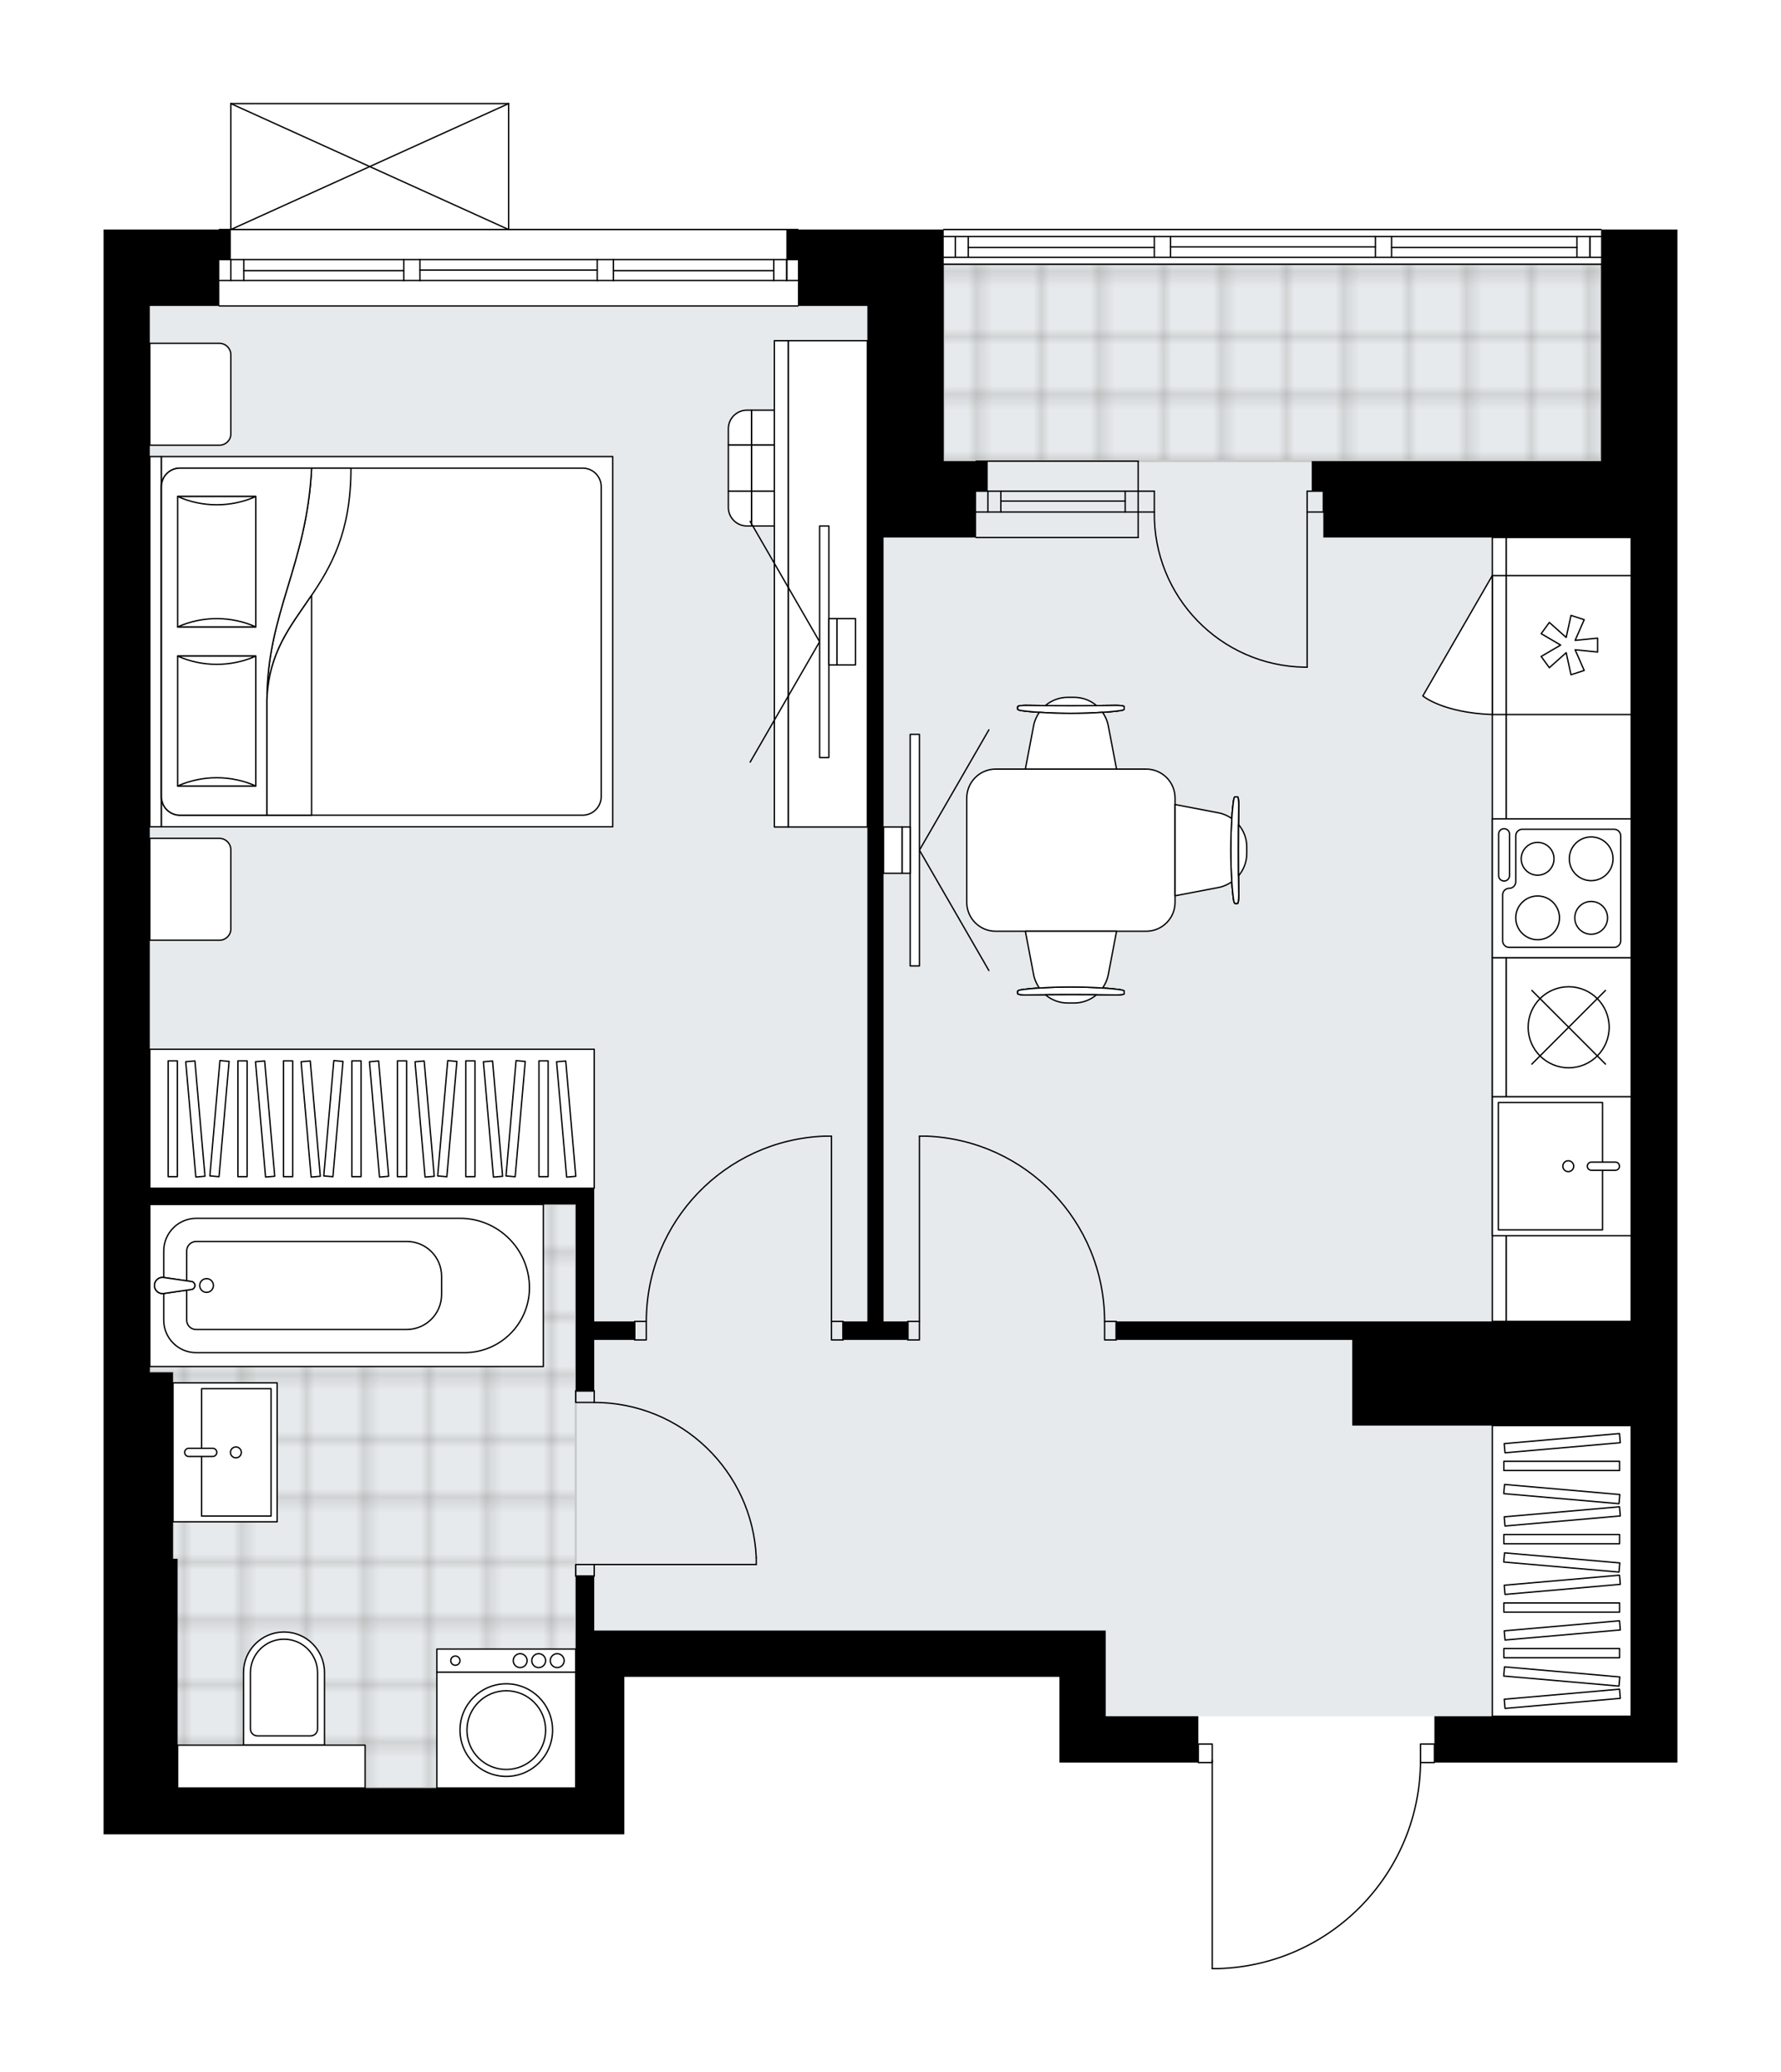 <svg xmlns="http://www.w3.org/2000/svg" xmlns:xlink="http://www.w3.org/1999/xlink" height="2000px" id="Layer_1" style="enable-background:new 0 0 1719.8 2000;" version="1.1" viewBox="0 0 1719.8 2000" width="1719.8px" x="0px" y="0px" xml:space="preserve">
<style type="text/css">
	.st0{fill:none;}
	.st1{opacity:0.25;fill:none;stroke:#13110C;stroke-width:0.4;stroke-miterlimit:10;}
	.st2{fill:#FFFFFF;}
	.st3{fill:#E7EAEC;}
	.st4{fill:url(#SVGID_1_);stroke:#C8C8C8;stroke-width:2;stroke-linecap:round;stroke-linejoin:round;stroke-miterlimit:10;}
	
		.st5{fill:url(#SVGID_00000119115935101301937270000011736821297026565010_);stroke:#C8C8C8;stroke-width:2;stroke-linecap:round;stroke-linejoin:round;stroke-miterlimit:10;}
	.st6{fill:none;stroke:#000000;stroke-width:1.3;stroke-linecap:round;stroke-linejoin:round;stroke-miterlimit:10;}
	.st7{fill:#FFFFFF;stroke:#000000;stroke-width:1.3;stroke-linecap:round;stroke-linejoin:round;stroke-miterlimit:10;}
	.st8{font-family:'Arial-BoldMT';}
	.st9{font-size:117.142px;}
	.st10{font-size:99.12px;}
	.st11{font-family:'ArialMT';}
	.st12{font-size:40px;}
</style>
<pattern height="14.57" id="New_Pattern_Swatch_2" patternUnits="userSpaceOnUse" style="overflow:visible;" viewBox="7.49 -22.06 14.57 14.57" width="14.57" x="1735.21" y="2719.33">
	<g>
		<rect class="st0" height="14.57" width="14.57" x="7.49" y="-22.06" />
		<g>
			<rect class="st1" height="7.29" width="7.29" x="14.77" y="-7.49" />
		</g>
		<g>
			<rect class="st1" height="7.29" width="7.29" x="0.2" y="-7.49" />
		</g>
		<g>
			<rect class="st1" height="7.29" width="7.29" x="22.06" y="-14.77" />
		</g>
		<g>
			<rect class="st1" height="7.29" width="7.29" x="7.49" y="-14.77" />
			<rect class="st1" height="7.29" width="7.29" x="14.77" y="-22.06" />
		</g>
		<g>
			<rect class="st1" height="7.29" width="7.29" x="0.2" y="-22.06" />
		</g>
		<g>
			<rect class="st1" height="7.29" width="7.29" x="22.06" y="-29.35" />
		</g>
		<g>
			<rect class="st1" height="7.29" width="7.29" x="7.49" y="-29.35" />
		</g>
	</g>
</pattern>
<path class="st2" d="M1546.69,221.54h73.11v29.05v44.7v149.74  v73.75v1137.61v44.7h-234.03c0,0.36-0.29,0.65-0.65,0.65h-12.79c-0.73,51.73-20.9,100.53-57.01,137.72  c-36.78,37.88-86.1,59.61-138.88,61.17c-0.01,0-0.01,0-0.02,0c0,0,0,0,0,0h-5.86c-0.36,0-0.65-0.29-0.65-0.65v-198.24h-12.76  c-0.36,0-0.65-0.29-0.65-0.65h-88.75h-44.7v-82.69H602.87v151.98h-46.93H100v-44.7v-221.26V295.29v-44.7v-29.05h111.1  c0-0.36,0.29-0.65,0.65-0.65h10.52V100c0,0,0-0.01,0-0.01c0-0.04,0.02-0.08,0.02-0.12c0.01-0.04,0.01-0.09,0.03-0.13c0,0,0,0,0-0.01  c0.01-0.03,0.03-0.04,0.05-0.07c0.03-0.05,0.05-0.09,0.09-0.13c0.03-0.03,0.07-0.05,0.1-0.07c0.04-0.02,0.07-0.05,0.11-0.07  c0.05-0.02,0.1-0.02,0.14-0.03c0.03-0.01,0.06-0.02,0.1-0.02h268.2c0.04,0,0.07,0.01,0.1,0.02c0.05,0.01,0.09,0.01,0.14,0.03  c0.04,0.02,0.07,0.04,0.11,0.07c0.04,0.02,0.07,0.04,0.1,0.07c0.04,0.03,0.06,0.08,0.09,0.12c0.02,0.03,0.04,0.05,0.06,0.08  c0,0,0,0.01,0,0.01c0.02,0.04,0.02,0.08,0.03,0.12c0.01,0.05,0.03,0.09,0.03,0.14c0,0,0,0,0,0.01v120.89H770.5  c0.36,0,0.65,0.29,0.65,0.65h139.5c0-0.36,0.29-0.65,0.65-0.65h634.74C1546.4,220.89,1546.69,221.18,1546.69,221.54z" id="background" />
<g id="floor">
	<polygon class="st3" points="555.94,1725.69 555.94,1573.85 1067.75,1573.85 1067.75,1656.41 1575.1,1656.41 1575.1,518.79    1546.04,518.79 1546.04,255.06 911.3,255.06 911.3,295.29 144.7,295.29 144.7,1130.07 144.7,1323.64 144.7,1725.69  " />
	<pattern id="SVGID_1_" patternTransform="matrix(7.885 0 0 7.885 63551.285 64691.105)" xlink:href="#New_Pattern_Swatch_2">
	</pattern>
	<polygon class="st4" points="911.3,255.06 1546.04,255.06 1546.04,445.04 911.3,445.04  " />
	
		<pattern id="SVGID_00000090282864161248728690000018363528332579328175_" patternTransform="matrix(7.885 0 0 7.885 63551.285 64691.105)" xlink:href="#New_Pattern_Swatch_2">
	</pattern>
	
		<polygon points="   167.05,1324.51 167.05,1725.69 352.56,1725.69 352.56,1725.69 555.94,1725.69 555.94,1162.47 359.26,1162.47 352.56,1162.47    144.7,1162.47 144.7,1324.51  " style="fill:url(#SVGID_00000090282864161248728690000018363528332579328175_);stroke:#C8C8C8;stroke-width:2;stroke-linecap:round;stroke-linejoin:round;stroke-miterlimit:10;" />
	<g id="LINE_00000075130855597166852050000003484342920192152730_">
		<line class="st6" x1="1546.04" x2="911.3" y1="255.06" y2="255.06" />
	</g>
	<g id="LINE_00000118399516822424922020000007908992566448976807_">
		<line class="st6" x1="1535.27" x2="1535.27" y1="248.36" y2="228.24" />
	</g>
	<g id="LINE_00000070810778588178090090000011602322996414256532_">
		<line class="st6" x1="922.48" x2="922.48" y1="248.36" y2="228.24" />
	</g>
	<g id="LINE_00000087387986477874445030000006364330552401562290_">
		<line class="st6" x1="1343.78" x2="1522.75" y1="238.86" y2="238.86" />
	</g>
	<g id="LINE_00000162324910180020689940000009493923094217926034_">
		<line class="st6" x1="935" x2="1114.69" y1="238.86" y2="238.86" />
	</g>
	<g id="LINE_00000016077519774988331990000011544528793194528417_">
		<line class="st6" x1="935" x2="935" y1="228.24" y2="248.36" />
	</g>
	<g id="LINE_00000069387117258658531010000008095936321943861436_">
		<line class="st6" x1="1535.27" x2="1535.27" y1="248.36" y2="228.24" />
	</g>
	<g id="LINE_00000054966394197374614670000014415444969203659166_">
		<line class="st6" x1="1522.75" x2="1522.75" y1="228.24" y2="248.36" />
	</g>
	<g id="LINE_00000092425965855356392780000000799298269977896376_">
		<line class="st6" x1="1328.13" x2="1328.13" y1="248.36" y2="228.24" />
	</g>
	<g id="LINE_00000097483035665828190460000011836814959658757775_">
		<line class="st6" x1="1328.13" x2="1343.78" y1="228.24" y2="228.24" />
	</g>
	<g id="LINE_00000145022849389100323750000013359275334052659587_">
		<line class="st6" x1="1343.78" x2="1343.78" y1="228.24" y2="248.36" />
	</g>
	<g id="LINE_00000044884553468825821600000016723891517673140911_">
		<line class="st6" x1="1343.78" x2="1328.13" y1="248.36" y2="248.36" />
	</g>
	<g id="LINE_00000155865643125647255450000017626939835234708155_">
		<line class="st6" x1="911.3" x2="1546.04" y1="221.54" y2="221.54" />
	</g>
	<g id="LINE_00000020393370160282625150000007408904449455562156_">
		<line class="st6" x1="1114.69" x2="1114.69" y1="248.36" y2="228.24" />
	</g>
	<g id="LINE_00000181059654765816403960000000819080742386538156_">
		<line class="st6" x1="1114.69" x2="1130.33" y1="228.24" y2="228.24" />
	</g>
	<g id="LINE_00000070827572593430484890000008236391100338552725_">
		<line class="st6" x1="1130.33" x2="1130.33" y1="228.24" y2="248.36" />
	</g>
	<g id="LINE_00000164505545646935144830000012691740240466510491_">
		<line class="st6" x1="1130.33" x2="1114.69" y1="248.36" y2="248.36" />
	</g>
	<g id="LINE_00000081610285105001334610000009957256194848310407_">
		<line class="st6" x1="1130.33" x2="1328.13" y1="238.3" y2="238.3" />
	</g>
	<g id="LWPOLYLINE_00000167375489396463133470000002943477155517444274_">
		<line class="st6" x1="1114.69" x2="911.3" y1="248.36" y2="248.36" />
	</g>
	<g id="LWPOLYLINE_00000052095272749289350020000012743950910873516693_">
		<line class="st6" x1="1130.33" x2="1328.13" y1="248.36" y2="248.36" />
	</g>
	<g id="LWPOLYLINE_00000022524406517298655540000012775899635314465978_">
		<line class="st6" x1="1343.78" x2="1546.04" y1="248.36" y2="248.36" />
	</g>
	<g id="LWPOLYLINE_00000078759405494926636720000002310401985820582331_">
		<line class="st6" x1="1114.69" x2="911.3" y1="228.24" y2="228.24" />
	</g>
	<g id="LWPOLYLINE_00000049221439072597287660000000690815131561562496_">
		<line class="st6" x1="1130.33" x2="1328.13" y1="228.24" y2="228.24" />
	</g>
	<g id="LWPOLYLINE_00000062167831083999535730000002331646124189575061_">
		<line class="st6" x1="1343.78" x2="1546.04" y1="228.24" y2="228.24" />
	</g>
	<g id="LINE_00000075146028730497573640000001934161255238141367_">
		<line class="st6" x1="1099.04" x2="942.59" y1="494.21" y2="494.21" />
	</g>
	<g id="LINE_00000013168217123772383220000007644130583092595895_">
		<line class="st6" x1="1099.04" x2="942.59" y1="474.09" y2="474.09" />
	</g>
	<g id="LINE_00000127735004066147366320000010502423844136933773_">
		<line class="st6" x1="1086.53" x2="966.44" y1="483.6" y2="483.6" />
	</g>
	<g id="LINE_00000150080876588125278150000009498096863595634577_">
		<line class="st6" x1="953.93" x2="953.93" y1="494.21" y2="474.09" />
	</g>
	<g id="LINE_00000149365666207308827460000017078380270545029812_">
		<line class="st6" x1="1086.53" x2="1086.53" y1="494.21" y2="474.09" />
	</g>
	<g id="LINE_00000132796810260109625130000010101693451174342055_">
		<line class="st6" x1="1099.04" x2="942.59" y1="518.79" y2="518.79" />
	</g>
	<g id="LINE_00000044154518068847471050000000247646728328961162_">
		<line class="st6" x1="942.59" x2="1099.04" y1="445.04" y2="445.04" />
	</g>
	<g id="LINE_00000028319608039142139530000004366614113724548247_">
		<line class="st6" x1="966.44" x2="966.44" y1="494.22" y2="474.11" />
	</g>
	<g id="LINE_00000127764253968793142230000017587212560650254983_">
		<line class="st6" x1="1099.04" x2="1099.04" y1="518.79" y2="445.04" />
	</g>
	<g id="LINE_00000124159079269771532470000000206670600159537597_">
		<line class="st6" x1="770.5" x2="211.75" y1="295.29" y2="295.29" />
	</g>
	<g id="LINE_00000039834723276255326420000011197344398414810796_">
		<line class="st6" x1="759.72" x2="759.72" y1="270.71" y2="250.59" />
	</g>
	<g id="LINE_00000030463380636245045110000003547313643134012074_">
		<line class="st6" x1="222.92" x2="222.92" y1="270.71" y2="250.59" />
	</g>
	<g id="LINE_00000103253117287157175750000001912252460200444063_">
		<line class="st6" x1="592.37" x2="747.21" y1="261.21" y2="261.21" />
	</g>
	<g id="LINE_00000167384630007173882380000015435697266272230017_">
		<line class="st6" x1="235.44" x2="389.88" y1="261.21" y2="261.21" />
	</g>
	<g id="LINE_00000098210237479713417270000014770363303577178507_">
		<line class="st6" x1="235.44" x2="235.44" y1="250.59" y2="270.71" />
	</g>
	<g id="LINE_00000152222369866217993250000017508834723046505861_">
		<line class="st6" x1="759.72" x2="759.72" y1="270.71" y2="250.59" />
	</g>
	<g id="LINE_00000038374209564594535200000000767847683172767907_">
		<line class="st6" x1="747.21" x2="747.21" y1="250.59" y2="270.71" />
	</g>
	<g id="LINE_00000151533154832254295110000007318163400536858029_">
		<line class="st6" x1="576.72" x2="576.72" y1="270.71" y2="250.59" />
	</g>
	<g id="LINE_00000133521966708240987950000017165366464676636827_">
		<line class="st6" x1="576.72" x2="592.37" y1="250.59" y2="250.59" />
	</g>
	<g id="LINE_00000075872042201977272390000004009284749009152183_">
		<line class="st6" x1="592.37" x2="592.37" y1="250.59" y2="270.71" />
	</g>
	<g id="LINE_00000088131701833492365910000004173703558949667764_">
		<line class="st6" x1="592.37" x2="576.72" y1="270.71" y2="270.71" />
	</g>
	<g id="LINE_00000155104405413214556020000001551314005775267773_">
		<line class="st6" x1="211.75" x2="770.5" y1="221.54" y2="221.54" />
	</g>
	<g id="LINE_00000147904667056952179130000014298189062692039865_">
		<line class="st6" x1="389.88" x2="389.88" y1="270.71" y2="250.59" />
	</g>
	<g id="LINE_00000157997759391342817780000007510721960735495597_">
		<line class="st6" x1="389.88" x2="405.52" y1="250.59" y2="250.59" />
	</g>
	<g id="LINE_00000003069250496698477990000013551449471115787927_">
		<line class="st6" x1="405.52" x2="405.52" y1="250.59" y2="270.71" />
	</g>
	<g id="LINE_00000179627108469055543690000015831706100520170675_">
		<line class="st6" x1="405.52" x2="389.88" y1="270.71" y2="270.71" />
	</g>
	<g id="LINE_00000140697375569658401310000010805151781435649188_">
		<line class="st6" x1="405.52" x2="576.72" y1="260.65" y2="260.65" />
	</g>
	<g id="LWPOLYLINE_00000103232085616908307720000010099160897560303753_">
		<line class="st6" x1="389.88" x2="211.75" y1="270.71" y2="270.71" />
	</g>
	<g id="LWPOLYLINE_00000149380878785728958070000004946446096263890561_">
		<line class="st6" x1="405.52" x2="576.72" y1="270.71" y2="270.71" />
	</g>
	<g id="LWPOLYLINE_00000119799428827845247120000009470715928305114240_">
		<line class="st6" x1="592.37" x2="770.5" y1="270.71" y2="270.71" />
	</g>
	<g id="LWPOLYLINE_00000078033462089016229990000010996781904028672692_">
		<line class="st6" x1="389.88" x2="211.75" y1="250.59" y2="250.59" />
	</g>
	<g id="LWPOLYLINE_00000145044357395869790290000005985438819979825815_">
		<line class="st6" x1="405.52" x2="576.72" y1="250.59" y2="250.59" />
	</g>
	<g id="LWPOLYLINE_00000136388905802495970220000018253063474869014186_">
		<line class="st6" x1="592.37" x2="770.5" y1="250.59" y2="250.59" />
	</g>
	<g id="LWPOLYLINE_00000069357734003246844200000006086571252805739654_">
		<rect class="st6" height="17.88" width="11.17" x="876.66" y="1275.34" />
	</g>
	<g id="LWPOLYLINE_00000057852308027451679490000017952921213893437834_">
		<rect class="st6" height="17.88" width="11.17" x="1066.64" y="1275.34" />
	</g>
	<g id="LINE_00000092450859290611825220000008413718520855572388_">
		<line class="st6" x1="876.66" x2="876.66" y1="1275.34" y2="1293.22" />
	</g>
	<g id="LINE_00000010272941586348612870000009445178882186387087_">
		<line class="st6" x1="1077.81" x2="1077.81" y1="1275.34" y2="1293.22" />
	</g>
	<g id="LINE_00000012443644989962782410000011383911668886339488_">
		<line class="st6" x1="887.84" x2="887.84" y1="1275.34" y2="1096.54" />
	</g>
	<g id="LINE_00000111910273593527899060000015293401346790918059_">
		<line class="st6" x1="894.54" x2="887.84" y1="1096.54" y2="1096.54" />
	</g>
	<g id="ARC_00000121958743270112139670000013985466075834608526_">
		<path class="st6" d="M894.54,1096.54c96.07,3.72,172.05,82.66,172.09,178.8" />
	</g>
	<g id="LWPOLYLINE_00000101079221166875492510000006512391110526228388_">
		<rect class="st6" height="17.88" width="11.17" x="802.91" y="1275.34" />
	</g>
	<g id="LWPOLYLINE_00000171690188628389715490000015372348355761907362_">
		<rect class="st6" height="17.88" width="11.17" x="612.93" y="1275.34" />
	</g>
	<g id="LINE_00000124882917606582785160000004893729640590243468_">
		<line class="st6" x1="814.08" x2="814.08" y1="1275.34" y2="1293.22" />
	</g>
	<g id="LINE_00000158003752742748881740000007623597343751198369_">
		<line class="st6" x1="612.93" x2="612.93" y1="1275.34" y2="1293.22" />
	</g>
	<g id="LINE_00000085970712372893640160000002938632454149626003_">
		<line class="st6" x1="802.91" x2="802.91" y1="1275.34" y2="1096.54" />
	</g>
	<g id="LINE_00000015345854380718833620000011256427352834178239_">
		<line class="st6" x1="796.2" x2="802.91" y1="1096.54" y2="1096.54" />
	</g>
	<g id="ARC_00000029738995565075511520000007804247366833408440_">
		<path class="st6" d="M624.11,1275.34c0.05-96.14,76.03-175.08,172.09-178.8" />
	</g>
	<g id="LWPOLYLINE_00000085247913428528723560000001818660171020399011_">
		<rect class="st6" height="11.17" width="17.88" x="555.94" y="1510.01" />
	</g>
	<g id="LWPOLYLINE_00000113335425668910908610000006173937026978170810_">
		<rect class="st6" height="11.17" width="17.88" x="555.94" y="1342.39" />
	</g>
	<g id="LINE_00000138535764573132032070000008651655154082447004_">
		<line class="st6" x1="573.82" x2="555.94" y1="1521.19" y2="1521.19" />
	</g>
	<g id="LINE_00000112629048388404017280000014341224426977758854_">
		<line class="st6" x1="573.82" x2="555.94" y1="1342.39" y2="1342.39" />
	</g>
	<g id="LINE_00000035529299442870192560000009565431960486184594_">
		<line class="st6" x1="573.82" x2="730.27" y1="1510.01" y2="1510.01" />
	</g>
	<g id="ARC_00000048463038859419518210000000181829598396263299_">
		<path class="st6" d="M573.82,1353.56c83.8,0.06,152.73,66.03,156.45,149.74" />
	</g>
	<g id="LINE_00000043453760638605545340000007643004524595946626_">
		<line class="st6" x1="730.27" x2="730.27" y1="1510.01" y2="1503.31" />
	</g>
	<g id="LWPOLYLINE_00000023262646980242690920000012816005363240556463_">
		<rect class="st6" height="17.88" width="13.41" x="1371.71" y="1683.23" />
	</g>
	<g id="LWPOLYLINE_00000181788999512754036990000005776154180532252573_">
		<rect class="st6" height="17.88" width="13.41" x="1157.15" y="1683.23" />
	</g>
	<g id="LWPOLYLINE_00000072989366485352453380000003772615118996416429_">
		<path class="st6" d="M1176.42,1900c108.78-3.22,195.29-92.33,195.29-201.15" />
	</g>
	<g id="LINE_00000154405241745203319620000014169343277715615935_">
		<line class="st6" x1="1170.56" x2="1170.56" y1="1698.85" y2="1900" />
	</g>
	<g id="LINE_00000084515527731537895130000003052116552069566626_">
		<line class="st6" x1="1170.56" x2="1176.42" y1="1900" y2="1900" />
	</g>
	<g id="ARC_00000122679500813035407170000010596462224260984212_">
		<path class="st6" d="M1262.2,643.95c-0.73,0-1.46-0.01-2.2-0.02c-81.47-1.22-146.53-68.25-145.31-149.73" />
	</g>
	<g id="LINE_00000170280086916016329540000001798612934972828545_">
		<line class="st6" x1="1262.2" x2="1262.2" y1="494.21" y2="643.95" />
	</g>
	<g id="LINE_00000181771897851326822410000000469201433043141762_">
		<line class="st6" x1="1099.04" x2="1114.69" y1="494.21" y2="494.21" />
	</g>
	<g id="LINE_00000062901589827008919550000016834905160426058113_">
		<line class="st6" x1="1114.69" x2="1114.69" y1="494.21" y2="474.09" />
	</g>
	<g id="LINE_00000136382355067935494820000010097430480236265357_">
		<line class="st6" x1="1114.69" x2="1099.04" y1="474.09" y2="474.09" />
	</g>
	<g id="LINE_00000117669611172695350330000015842783796791657863_">
		<line class="st6" x1="1277.84" x2="1262.2" y1="474.09" y2="474.09" />
	</g>
	<g id="LINE_00000156564722298804409890000004025447082865226893_">
		<line class="st6" x1="1262.2" x2="1262.2" y1="474.09" y2="494.21" />
	</g>
	<g id="LINE_00000136393820931285760960000013478913259704792963_">
		<line class="st6" x1="1262.2" x2="1277.84" y1="494.21" y2="494.21" />
	</g>
	<g id="LINE_00000122688926121817355270000008338533507278631042_">
		<line class="st6" x1="1277.84" x2="1277.84" y1="474.09" y2="494.21" />
	</g>
	<g id="LINE_00000135654529590925407370000010491695319031069060_">
		<line class="st6" x1="222.92" x2="491.12" y1="100" y2="100" />
	</g>
	<g id="LINE_00000001629202154830062880000008666772115101991835_">
		<line class="st6" x1="491.12" x2="491.12" y1="100" y2="221.54" />
	</g>
	<g id="LINE_00000165928141211359781530000002744110307705565368_">
		<line class="st6" x1="222.92" x2="222.92" y1="221.54" y2="100" />
	</g>
	<g id="LWPOLYLINE_00000125590399685643008910000012373003062564729478_">
		<line class="st6" x1="491.12" x2="222.92" y1="221.54" y2="100" />
	</g>
	<g id="LWPOLYLINE_00000010293600034842440850000006470829936235087035_">
		<line class="st6" x1="222.92" x2="491.12" y1="221.54" y2="100" />
	</g>
	<polygon points="1546.04,250.59 1546.04,295.29 1546.04,445.04 1277.84,445.04 1266.67,445.04 1266.67,474.09 1277.84,474.09    1277.84,518.79 1575.1,518.79 1575.1,1275.34 1305.78,1275.34 1077.81,1275.34 1077.81,1293.22 1305.78,1293.22 1305.78,1375.92    1575.1,1375.92 1575.1,1656.41 1385.12,1656.41 1385.12,1701.11 1619.8,1701.11 1619.8,1656.41 1619.8,518.79 1619.8,445.04    1619.8,295.29 1619.8,250.59 1619.8,221.54 1546.04,221.54  " />
	<polygon points="770.5,295.29 837.55,295.29 837.55,518.79 837.55,1275.34 814.08,1275.34 814.08,1293.22 876.66,1293.22    876.66,1275.34 853.19,1275.34 853.19,518.79 911.3,518.79 942.59,518.79 942.59,474.09 953.77,474.09 953.77,445.04 911.3,445.04    911.3,295.29 911.3,250.59 911.3,221.54 759.32,221.54 759.32,250.59 770.5,250.59  " />
	<polygon points="1067.75,1573.71 1023.05,1573.71 602.87,1573.71 573.82,1573.71 573.82,1521.19 555.94,1521.19 555.94,1573.71    555.94,1725.69 171.52,1725.69 171.52,1504.43 167.05,1504.43 167.05,1324.51 144.7,1324.51 144.7,1162.47 555.94,1162.47    555.94,1342.39 573.82,1342.39 573.82,1293.22 612.93,1293.22 612.93,1275.34 573.82,1275.34 573.82,1162.47 573.82,1146.83    144.7,1146.83 144.7,295.29 211.75,295.29 211.75,250.59 222.93,250.59 222.93,221.54 100,221.54 100,250.59 100,295.29    100,1504.43 100,1725.69 100,1770.39 555.94,1770.39 602.87,1770.39 602.87,1618.41 1023.05,1618.41 1023.05,1701.11    1067.75,1701.11 1157.15,1701.11 1157.15,1656.41 1067.75,1656.41  " />
</g>
<g id="mebel">
	<g>
		<path class="st7" d="M222.93,896.49v-76.2c0-6.17-5-11.17-11.17-11.17H144.7v98.34h67.26    C218.02,907.45,222.93,902.55,222.93,896.49z" />
		<path class="st7" d="M222.93,418.71v-76.2c0-6.17-5-11.17-11.17-11.17H144.7v98.34h67.26    C218.02,429.67,222.93,424.76,222.93,418.71z" />
		<g>
			
				<rect class="st7" height="11.17" transform="matrix(4.503248e-11 -1 1 4.503248e-11 -469.001 769.585)" width="357.29" x="-28.36" y="613.71" />
			
				<rect class="st7" height="435.82" transform="matrix(4.503248e-11 -1 1 4.503248e-11 -245.501 993.085)" width="357.29" x="195.14" y="401.38" />
			<path class="st7" d="M155.88,768.89V469.7c0-9.87,8.01-17.88,17.88-17.88h388.89c9.87,0,17.88,8.01,17.88,17.88v299.18     c0,9.87-8.01,17.88-17.88,17.88H173.76C163.88,786.77,155.88,778.76,155.88,768.89z" />
			<path class="st7" d="M300.88,451.82c-4.57,93.45-43.08,139.76-43.11,223.91c3.04-90.04,81.28-99.65,81.12-223.91L300.88,451.82z" />
			<g>
				<path class="st7" d="M300.88,451.82c-4.57,93.45-43.08,139.76-43.11,223.91l0,111.04h-84.01c-9.87,0-17.88-8.01-17.88-17.88      V469.7c0-9.87,8.01-17.88,17.88-17.88L300.88,451.82L300.88,451.82z" />
			</g>
			
				<rect class="st7" height="75.47" transform="matrix(4.593776e-11 -1 1 4.593776e-11 -486.618 905.207)" width="125.38" x="146.6" y="658.18" />
			<path class="st7" d="M247.03,633.22c-23.71,10.62-51.76,10.62-75.47,0H247.03z" />
			<path class="st7" d="M171.56,758.6c23.71-10.62,51.76-10.62,75.47,0L171.56,758.6z" />
			
				<rect class="st7" height="75.47" transform="matrix(4.512552e-11 -1 1 4.512552e-11 -332.832 751.421)" width="125.87" x="146.36" y="504.39" />
			<path class="st7" d="M247.03,479.19c-23.71,10.66-51.76,10.66-75.47,0H247.03z" />
			<path class="st7" d="M171.56,605.06c23.71-10.66,51.76-10.66,75.47,0H171.56z" />
			<g>
				<path class="st7" d="M257.77,675.73v111.04h43.11V574.6C280.54,604.67,259.33,629.69,257.77,675.73z" />
			</g>
		</g>
	</g>
	<g>
		<g>
			
				<rect class="st7" height="44.7" transform="matrix(-4.425432e-11 -1 1 -4.425432e-11 296.274 1199.812)" width="44.7" x="725.69" y="429.42" />
			
				<rect class="st7" height="22.35" transform="matrix(-4.586103e-11 -1 1 -4.586103e-11 262.749 1166.287)" width="44.7" x="692.17" y="440.59" />
			
				<rect class="st7" height="22.35" transform="matrix(-4.425432e-11 -1 1 -4.425432e-11 329.798 1233.337)" width="44.7" x="759.22" y="440.59" />
			
				<rect class="st7" height="44.7" transform="matrix(4.449134e-11 1 -1 4.449134e-11 1160.7 -335.386)" width="33.52" x="731.28" y="390.31" />
			<path class="st7" d="M703.34,429.42v-15.64c0-9.87,8.01-17.88,17.88-17.88h4.47v33.52H703.34z" />
			<path class="st7" d="M770.39,429.42v-33.52h4.47c9.87,0,17.88,8.01,17.88,17.88v15.64H770.39z" />
			
				<rect class="st7" height="44.7" transform="matrix(4.449134e-11 1 -1 4.449134e-11 1238.924 -257.161)" width="33.52" x="731.28" y="468.53" />
			<path class="st7" d="M703.34,489.76v-15.64h22.35v33.52h-4.47C711.35,507.64,703.34,499.64,703.34,489.76z" />
			<path class="st7" d="M770.39,507.64v-33.52h22.35v15.64c0,9.87-8.01,17.88-17.88,17.88H770.39z" />
		</g>
		<g>
			
				<rect class="st7" height="76.43" transform="matrix(1.499856e-10 1 -1 1.499856e-10 1362.858 -235.82)" width="469.35" x="564.66" y="525.3" />
			
				<rect class="st7" height="13.41" transform="matrix(1.120577e-10 1 -1 1.120577e-10 1317.939 -190.901)" width="469.35" x="519.75" y="556.81" />
		</g>
		<g>
			<g>
				<g id="LINE_00000039818756431052571630000016176030244408885181_">
					<line class="st7" x1="791.44" x2="724.39" y1="619.39" y2="503.26" />
				</g>
				<g id="LINE_00000081642099448196563590000004036238364952407483_">
					<line class="st7" x1="791.44" x2="724.39" y1="619.39" y2="735.53" />
				</g>
			</g>
			<rect class="st7" height="223.5" width="8.94" x="791.44" y="507.64" />
			
				<rect class="st7" height="44.7" transform="matrix(-1 8.045641e-11 -8.045641e-11 -1 1608.591 1238.788)" width="7.82" x="800.38" y="597.04" />
			<rect class="st7" height="44.7" width="17.88" x="808.21" y="597.04" />
		</g>
	</g>
	<g>
		
			<rect class="st7" height="280.53" transform="matrix(-1 -1.441426e-10 1.441426e-10 -1 3016.105 3032.339)" width="134.1" x="1441" y="1375.91" />
		<g>
			
				<rect class="st7" height="8.88" transform="matrix(-1 -1.356556e-10 1.356556e-10 -1 3016.105 3191.008)" width="111.75" x="1452.18" y="1591.06" />
			
				<rect class="st7" height="8.88" transform="matrix(-1 -1.342310e-10 1.342310e-10 -1 3016.105 3102.999)" width="111.75" x="1452.18" y="1547.06" />
			
				<rect class="st7" height="8.88" transform="matrix(-1 -1.344996e-10 1.344996e-10 -1 3016.105 2970.987)" width="111.75" x="1452.18" y="1481.05" />
			
				<rect class="st7" height="8.88" transform="matrix(-0.996 -0.087 0.087 -0.996 2869.392 3360.292)" width="111.75" x="1452.18" y="1613.07" />
			
				<rect class="st7" height="8.88" transform="matrix(-0.996 -0.087 0.087 -0.996 2878.979 3140.69)" width="111.75" x="1452.18" y="1503.06" />
			
				<rect class="st7" height="8.88" transform="matrix(-0.996 0.087 -0.087 -0.996 3153.259 3141.342)" width="111.75" x="1452.18" y="1635.07" />
			
				<rect class="st7" height="8.88" transform="matrix(-0.996 0.087 -0.087 -0.996 3147.506 3009.58)" width="111.75" x="1452.18" y="1569.06" />
			
				<rect class="st7" height="8.88" transform="matrix(-0.996 0.087 -0.087 -0.996 3143.671 2921.74)" width="111.75" x="1452.18" y="1525.06" />
			
				<rect class="st7" height="8.88" transform="matrix(-0.996 -0.087 0.087 -0.996 2884.732 3008.929)" width="111.75" x="1452.18" y="1437.05" />
			
				<rect class="st7" height="8.88" transform="matrix(-0.996 0.087 -0.087 -0.996 3137.918 2789.979)" width="111.75" x="1452.18" y="1459.05" />
			
				<rect class="st7" height="8.88" transform="matrix(-1 -1.347603e-10 1.347603e-10 -1 3016.105 2829.667)" width="111.75" x="1452.18" y="1410.39" />
			
				<rect class="st7" height="8.88" transform="matrix(-0.996 0.087 -0.087 -0.996 3131.76 2648.927)" width="111.75" x="1452.18" y="1388.39" />
		</g>
	</g>
	<g>
		
			<rect class="st7" height="429.12" transform="matrix(1.440748e-10 -1 1 1.440748e-10 -720.503 1439.031)" width="134.1" x="292.21" y="865.21" />
		<g>
			
				<rect class="st7" height="8.88" transform="matrix(1.347687e-10 -1 1 1.347687e-10 -845.596 1313.938)" width="111.75" x="178.3" y="1075.33" />
			
				<rect class="st7" height="8.88" transform="matrix(1.346790e-10 -1 1 1.346790e-10 -801.592 1357.942)" width="111.75" x="222.3" y="1075.33" />
			
				<rect class="st7" height="8.88" transform="matrix(1.346710e-10 -1 1 1.346710e-10 -735.586 1423.948)" width="111.75" x="288.31" y="1075.33" />
			
				<rect class="st7" height="8.88" transform="matrix(1.346790e-10 -1 1 1.346790e-10 -691.582 1467.953)" width="111.75" x="332.31" y="1075.33" />
			
				<rect class="st7" height="8.88" transform="matrix(1.347598e-10 -1 1 1.347598e-10 -625.576 1533.959)" width="111.75" x="398.32" y="1075.33" />
			
				<rect class="st7" height="8.88" transform="matrix(0.087 -0.996 0.996 0.087 -881.981 1197.021)" width="111.75" x="156.29" y="1075.33" />
			
				<rect class="st7" height="8.88" transform="matrix(0.087 -0.996 0.996 0.087 -781.559 1306.612)" width="111.75" x="266.3" y="1075.33" />
			
				<rect class="st7" height="8.88" transform="matrix(0.087 -0.996 0.996 0.087 -681.137 1416.204)" width="111.75" x="376.31" y="1075.33" />
			
				<rect class="st7" height="8.88" transform="matrix(-0.087 -0.996 0.996 -0.087 -797.158 1429.073)" width="111.75" x="200.3" y="1075.33" />
			
				<rect class="st7" height="8.88" transform="matrix(-0.087 -0.996 0.996 -0.087 -749.319 1472.91)" width="111.75" x="244.3" y="1075.33" />
			
				<rect class="st7" height="8.88" transform="matrix(-0.087 -0.996 0.996 -0.087 -677.56 1538.665)" width="111.75" x="310.31" y="1075.33" />
			
				<rect class="st7" height="8.88" transform="matrix(-0.087 -0.996 0.996 -0.087 -629.721 1582.502)" width="111.75" x="354.31" y="1075.33" />
			
				<rect class="st7" height="8.88" transform="matrix(0.087 -0.996 0.996 0.087 -620.883 1481.959)" width="111.75" x="442.32" y="1075.33" />
			
				<rect class="st7" height="8.88" transform="matrix(-0.087 -0.996 0.996 -0.087 -557.962 1648.257)" width="111.75" x="420.32" y="1075.33" />
			
				<rect class="st7" height="8.88" transform="matrix(1.347687e-10 -1 1 1.347687e-10 -912.945 1246.589)" width="111.75" x="110.95" y="1075.33" />
			
				<rect class="st7" height="8.88" transform="matrix(-0.087 -0.996 0.996 -0.087 -870.377 1361.981)" width="111.75" x="132.95" y="1075.33" />
			
				<rect class="st7" height="8.88" transform="matrix(1.347598e-10 -1 1 1.347598e-10 -554.916 1604.619)" width="111.75" x="468.98" y="1075.33" />
			
				<rect class="st7" height="8.88" transform="matrix(-0.087 -0.996 0.996 -0.087 -481.144 1718.648)" width="111.75" x="490.98" y="1075.33" />
		</g>
	</g>
	<g>
		
			<rect class="st7" height="120.69" transform="matrix(-1.836970e-16 1 -1 -1.836970e-16 2411.825 -617.699)" width="756.54" x="1136.49" y="836.72" />
		
			<rect class="st7" height="13.41" transform="matrix(-1.836970e-16 1 -1 -1.836970e-16 2344.775 -550.649)" width="756.54" x="1069.44" y="890.36" />
	</g>
	<g>
		<path class="st7" d="M961.48,742.29h145.27c15.43,0,27.94,12.51,27.94,27.94v100.63c0,15.43-12.51,27.94-27.94,27.94H961.48    c-15.43,0-27.94-12.51-27.94-27.94V770.23C933.55,754.8,946.06,742.29,961.48,742.29z" />
		<g>
			<g id="LINE_00000072992445054492241940000007645873349624758411_">
				<path class="st7" d="M987.68,955.09c27.05-3.4,65.89-3.4,92.94,0c3.12,0.39,4.94,0.98,4.94,1.6v0.15v2.21      c0,0.67-3.5,1.21-7.82,1.21c-28.98-0.46-58.19-0.46-87.16,0c-4.32,0-7.82-0.54-7.82-1.21v-2.21v-0.15      C982.75,956.07,984.56,955.49,987.68,955.09z" />
			</g>
			<g id="LINE_00000109741715389522354570000004174437637379164558_">
				<path class="st7" d="M987.68,955.09c27.05-3.4,65.89-3.4,92.94,0c3.12,0.39,4.94,0.98,4.94,1.6v0.15v2.21      c0,0.67-3.5,1.21-7.82,1.21c-28.98-0.46-58.19-0.46-87.16,0c-4.32,0-7.82-0.54-7.82-1.21v-2.21v-0.15      C982.75,956.07,984.56,955.49,987.68,955.09z" />
			</g>
			<g id="LINE_00000062908466770767759040000009993966216063451784_">
				<path class="st7" d="M987.68,955.09c27.05-3.4,65.89-3.4,92.94,0c3.12,0.39,4.94,0.98,4.94,1.6v0.15v2.21      c0,0.67-3.5,1.21-7.82,1.21c-28.98-0.46-58.19-0.46-87.16,0c-4.32,0-7.82-0.54-7.82-1.21v-2.21v-0.15      C982.75,956.07,984.56,955.49,987.68,955.09z" />
			</g>
			<path class="st7" d="M1009.45,960.11c5.88,4.97,13.45,7.94,21.62,7.94h6.16c8.17,0,15.74-2.97,21.62-7.94     C1042.39,959.97,1025.92,959.97,1009.45,960.11z" />
			<path class="st7" d="M990.12,898.8l8.02,42.01c0.91,4.75,2.88,9.03,5.51,12.8c19.39-1.37,41.62-1.37,61.01,0     c2.63-3.77,4.6-8.05,5.51-12.8l8.02-42.01H990.12z" />
		</g>
		<g>
			<g id="LINE_00000124874340750143890590000009925301122925059734_">
				<path class="st7" d="M1190.99,867.01c-3.4-27.05-3.4-65.89,0-92.94c0.39-3.12,0.98-4.94,1.6-4.94h0.15h2.21      c0.67,0,1.21,3.5,1.21,7.82c-0.46,28.98-0.46,58.19,0,87.16c0,4.32-0.54,7.82-1.21,7.82h-2.21h-0.15      C1191.97,871.95,1191.38,870.14,1190.99,867.01z" />
			</g>
			<g id="LINE_00000022551412242895233230000014618412962751357876_">
				<path class="st7" d="M1190.99,867.01c-3.4-27.05-3.4-65.89,0-92.94c0.39-3.12,0.98-4.94,1.6-4.94h0.15h2.21      c0.67,0,1.21,3.5,1.21,7.82c-0.46,28.98-0.46,58.19,0,87.16c0,4.32-0.54,7.82-1.21,7.82h-2.21h-0.15      C1191.97,871.95,1191.38,870.14,1190.99,867.01z" />
			</g>
			<g id="LINE_00000108309890796693878150000017615949090172947592_">
				<path class="st7" d="M1190.99,867.01c-3.4-27.05-3.4-65.89,0-92.94c0.39-3.12,0.98-4.94,1.6-4.94h0.15h2.21      c0.67,0,1.21,3.5,1.21,7.82c-0.46,28.98-0.46,58.19,0,87.16c0,4.32-0.54,7.82-1.21,7.82h-2.21h-0.15      C1191.97,871.95,1191.38,870.14,1190.99,867.01z" />
			</g>
			<path class="st7" d="M1196.01,845.25c4.97-5.88,7.94-13.45,7.94-21.62v-6.16c0-8.17-2.97-15.74-7.94-21.62     C1195.86,812.31,1195.86,828.78,1196.01,845.25z" />
			<path class="st7" d="M1134.7,864.57l42.01-8.02c4.75-0.91,9.03-2.88,12.8-5.51c-1.37-19.39-1.37-41.62,0-61.01     c-3.77-2.63-8.05-4.6-12.8-5.51l-42.01-8.02V864.57z" />
		</g>
		<g>
			<g id="LINE_00000106117103550953321860000005818672925020239747_">
				<path class="st7" d="M1080.62,685.99c-27.05,3.4-65.89,3.4-92.94,0c-3.12-0.39-4.94-0.98-4.94-1.6v-0.15v-2.21      c0-0.67,3.5-1.21,7.82-1.21c28.98,0.46,58.19,0.46,87.16,0c4.32,0,7.82,0.54,7.82,1.21v2.21v0.15      C1085.56,685.01,1083.74,685.6,1080.62,685.99z" />
			</g>
			<g id="LINE_00000097460388675126800580000010784493752303900802_">
				<path class="st7" d="M1080.62,685.99c-27.05,3.4-65.89,3.4-92.94,0c-3.12-0.39-4.94-0.98-4.94-1.6v-0.15v-2.21      c0-0.67,3.5-1.21,7.82-1.21c28.98,0.46,58.19,0.46,87.16,0c4.32,0,7.82,0.54,7.82,1.21v2.21v0.15      C1085.56,685.01,1083.74,685.6,1080.62,685.99z" />
			</g>
			<g id="LINE_00000137090920373276878100000009478857344186911369_">
				<path class="st7" d="M1080.62,685.99c-27.05,3.4-65.89,3.4-92.94,0c-3.12-0.39-4.94-0.98-4.94-1.6v-0.15v-2.21      c0-0.67,3.5-1.21,7.82-1.21c28.98,0.46,58.19,0.46,87.16,0c4.32,0,7.82,0.54,7.82,1.21v2.21v0.15      C1085.56,685.01,1083.74,685.6,1080.62,685.99z" />
			</g>
			<path class="st7" d="M1058.85,680.97c-5.88-4.97-13.45-7.94-21.62-7.94h-6.16c-8.17,0-15.74,2.97-21.62,7.94     C1025.92,681.12,1042.39,681.12,1058.85,680.97z" />
			<path class="st7" d="M1078.18,742.29l-8.02-42.01c-0.91-4.75-2.88-9.03-5.51-12.8c-19.39,1.37-41.62,1.37-61.01,0     c-2.63,3.77-4.6,8.05-5.51,12.8l-8.02,42.01H1078.18z" />
		</g>
	</g>
	<g>
		<g>
			<g id="LINE_00000147914218763110813150000011392651647126145977_">
				<line class="st7" x1="887.84" x2="954.89" y1="820.54" y2="704.41" />
			</g>
			<g id="LINE_00000122690087699627036150000012847540245078043810_">
				<line class="st7" x1="887.84" x2="954.89" y1="820.54" y2="936.68" />
			</g>
		</g>
		
			<rect class="st7" height="223.5" transform="matrix(-1 -1.224647e-16 1.224647e-16 -1 1766.742 1641.087)" width="8.94" x="878.9" y="708.79" />
		<rect class="st7" height="44.7" width="7.82" x="871.08" y="798.19" />
		
			<rect class="st7" height="44.7" transform="matrix(-1 -1.224647e-16 1.224647e-16 -1 1724.277 1641.087)" width="17.88" x="853.2" y="798.19" />
	</g>
	<g>
		
			<rect class="st7" height="22.35" transform="matrix(-1 -8.948499e-11 8.948499e-11 -1 977.788 3205.513)" width="134.1" x="421.84" y="1591.58" />
		
			<rect class="st7" height="111.75" transform="matrix(-1 -8.948499e-11 8.948499e-11 -1 977.788 3339.613)" width="134.1" x="421.84" y="1613.93" />
		<g id="CIRCLE_00000096020707630040370300000002665547999330966457_">
			<circle class="st7" cx="488.89" cy="1669.81" r="44.7" />
		</g>
		<g id="CIRCLE_00000004512982204086444830000001820026803875683712_">
			<circle class="st7" cx="488.89" cy="1669.81" r="37.99" />
		</g>
		<g id="CIRCLE_00000128442793527239821120000007649774600365673095_">
			<circle class="st7" cx="439.72" cy="1602.76" r="4.47" />
		</g>
		<g id="CIRCLE_00000103944152074349602910000001977733151331807408_">
			<circle class="st7" cx="502.3" cy="1602.76" r="6.7" />
		</g>
		<g id="CIRCLE_00000043442497810094780210000011697297591454488467_">
			<circle class="st7" cx="520.18" cy="1602.76" r="6.7" />
		</g>
		<g id="CIRCLE_00000003065331166734679900000007766479496770993816_">
			<circle class="st7" cx="538.06" cy="1602.76" r="6.7" />
		</g>
	</g>
	<g>
		
			<rect class="st7" height="100.57" transform="matrix(4.526163e-11 -1 1 4.526163e-11 -1184.406 1619.089)" width="134.11" x="150.29" y="1351.46" />
		
			<rect class="st7" height="67.05" transform="matrix(4.490370e-11 -1 1 4.490370e-11 -1173.55 1629.99)" width="122.92" x="166.76" y="1368.25" />
		<path class="st7" d="M209.38,1401.77L209.38,1401.77c0,2.18-1.77,3.95-3.95,3.95h-23.17c-2.18,0-3.95-1.77-3.95-3.95l0,0    c0-2.18,1.77-3.95,3.95-3.95h23.17C207.61,1397.82,209.38,1399.59,209.38,1401.77z" />
		<circle class="st7" cx="227.79" cy="1401.77" r="5.25" />
	</g>
	<g>
		
			<rect class="st7" height="134.1" transform="matrix(-1.836970e-16 1 -1 -1.836970e-16 2365.418 -650.687)" width="134.1" x="1441" y="790.32" />
		<path class="st7" d="M1558.65,800.37H1470c-3.5,0-6.33,2.84-6.33,6.33v44.33c0,3.5-2.84,6.33-6.33,6.33l0,0    c-3.5,0-6.33,2.84-6.33,6.33v44.33c0,3.5,2.84,6.33,6.33,6.33h101.32c3.5,0,6.33-2.84,6.33-6.33V806.71    C1564.98,803.21,1562.15,800.37,1558.65,800.37z" />
		<path class="st7" d="M1447.12,845.04v-39.95c0-2.91,2.36-5.28,5.28-5.28l0,0c2.91,0,5.28,2.36,5.28,5.28v39.95    c0,2.91-2.36,5.28-5.28,5.28l0,0C1449.49,850.32,1447.12,847.96,1447.12,845.04z" />
		<circle class="st7" cx="1536.49" cy="828.87" r="21.11" />
		<circle class="st7" cx="1484.77" cy="885.86" r="21.11" />
		<circle class="st7" cx="1484.77" cy="828.87" r="15.83" />
		<circle class="st7" cx="1536.49" cy="885.86" r="15.83" />
	</g>
	<g>
		
			<rect class="st7" height="120.69" transform="matrix(-1.836970e-16 1 -1 -1.836970e-16 2506.223 -523.292)" width="134.1" x="1447.71" y="931.12" />
		
			<rect class="st7" height="13.41" transform="matrix(-1.836970e-16 1 -1 -1.836970e-16 2439.173 -456.242)" width="134.1" x="1380.66" y="984.76" />
		<circle class="st7" cx="1514.76" cy="991.47" r="39.11" />
		<line class="st7" x1="1550.32" x2="1479.2" y1="1027.02" y2="955.91" />
		<line class="st7" x1="1479.2" x2="1550.32" y1="1027.02" y2="955.91" />
	</g>
	<g>
		
			<rect class="st7" height="120.69" transform="matrix(6.123234e-17 -1 1 6.123234e-17 892.167 2137.348)" width="134.1" x="1447.71" y="562.25" />
		
			<rect class="st7" height="13.41" transform="matrix(6.123234e-17 -1 1 6.123234e-17 825.117 2070.298)" width="134.1" x="1380.66" y="615.89" />
		<polygon class="st7" points="1521,627.13 1542.69,629.3 1542.69,615.89 1521,618.06 1529.77,598.09 1517.01,593.95     1512.37,615.25 1496.1,600.74 1488.21,611.59 1507.04,622.59 1488.21,633.59 1496.1,644.44 1512.37,629.93 1517.01,651.23     1529.77,647.09   " />
		<path class="st7" d="M1441,555.54l-67.05,116.13c0,0,18.87,16.18,67.05,17.97V555.54z" />
	</g>
	<g>
		
			<rect class="st7" height="134.1" transform="matrix(-1.836970e-16 1 -1 -1.836970e-16 2633.623 -382.483)" width="134.11" x="1441" y="1058.52" />
		
			<rect class="st7" height="100.57" transform="matrix(-1.836970e-16 1 -1 -1.836970e-16 2622.721 -371.627)" width="122.92" x="1435.71" y="1075.26" />
		<path class="st7" d="M1532.78,1125.55L1532.78,1125.55c0-2.18,1.77-3.95,3.95-3.95h23.17c2.18,0,3.95,1.77,3.95,3.95l0,0    c0,2.18-1.77,3.95-3.95,3.95h-23.17C1534.55,1129.5,1532.78,1127.73,1532.78,1125.55z" />
		<circle class="st7" cx="1514.37" cy="1125.55" r="5.25" />
	</g>
	<g>
		<path class="st7" d="M274.24,1575.11L274.24,1575.11c21.6,0,39.11,17.51,39.11,39.11v70.11h-78.22v-70.11    C235.13,1592.63,252.64,1575.11,274.24,1575.11z" />
		
			<rect class="st7" height="41.35" transform="matrix(-1 3.413821e-13 -3.413821e-13 -1 524.084 3410.015)" width="181.03" x="171.52" y="1684.33" />
		<path class="st7" d="M274.24,1582.05L274.24,1582.05c17.9,0,32.41,14.51,32.41,32.41v54.23c0,3.7-3,6.71-6.71,6.71h-51.4    c-3.7,0-6.71-3-6.71-6.71v-54.23C241.83,1596.56,256.34,1582.05,274.24,1582.05z" />
	</g>
	<g>
		
			<rect class="st7" height="379.95" transform="matrix(4.486728e-11 -1 1 4.486728e-11 -906.008 1575.366)" width="156.45" x="256.45" y="1050.71" />
		<g id="ARC_00000070089817369921295980000001505783860131766187_">
			<path class="st7" d="M158.1,1248.41c-0.75,0.11-1.51,0.11-2.25,0c-4.26-0.62-7.22-4.58-6.59-8.85c0.62-4.26,4.58-7.22,8.85-6.59     l27.29,3.98c1.26,0.38,2.25,1.36,2.62,2.62c0.62,2.06-0.56,4.24-2.62,4.85L158.1,1248.41z" />
		</g>
		<path class="st7" d="M158.11,1207.39v25.58l27.28,3.98c1.26,0.38,2.25,1.36,2.62,2.62c0.62,2.06-0.56,4.24-2.62,4.85l-27.28,3.98    v25.81c0,17.28,14.01,31.29,31.29,31.29h259.21c34.59,0,62.63-28.04,62.63-62.63c0-37-30-67-67-67H189.63    C172.23,1175.87,158.11,1189.98,158.11,1207.39z" />
		<path class="st7" d="M180.3,1207.32v28.89l5.09,0.74c1.26,0.38,2.25,1.36,2.62,2.62c0.62,2.06-0.56,4.24-2.62,4.85l-5.09,0.74    v29.04c0,4.94,4,8.94,8.94,8.94h203.44c18.63,0,33.73-15.1,33.73-33.73v-17.67c0-18.52-15.01-33.52-33.52-33.52H189.4    C184.38,1198.22,180.3,1202.29,180.3,1207.32z" />
		<g id="ARC_00000173875378476992493730000006706183198014736803_">
			<path class="st7" d="M158.1,1248.41c-0.75,0.11-1.51,0.11-2.25,0c-4.26-0.62-7.22-4.58-6.59-8.85c0.62-4.26,4.58-7.22,8.85-6.59     l27.29,3.98c1.26,0.38,2.25,1.36,2.62,2.62c0.62,2.06-0.56,4.24-2.62,4.85L158.1,1248.41z" />
		</g>
		<circle class="st7" cx="199.46" cy="1240.69" r="6.63" />
	</g>
</g>
</svg>